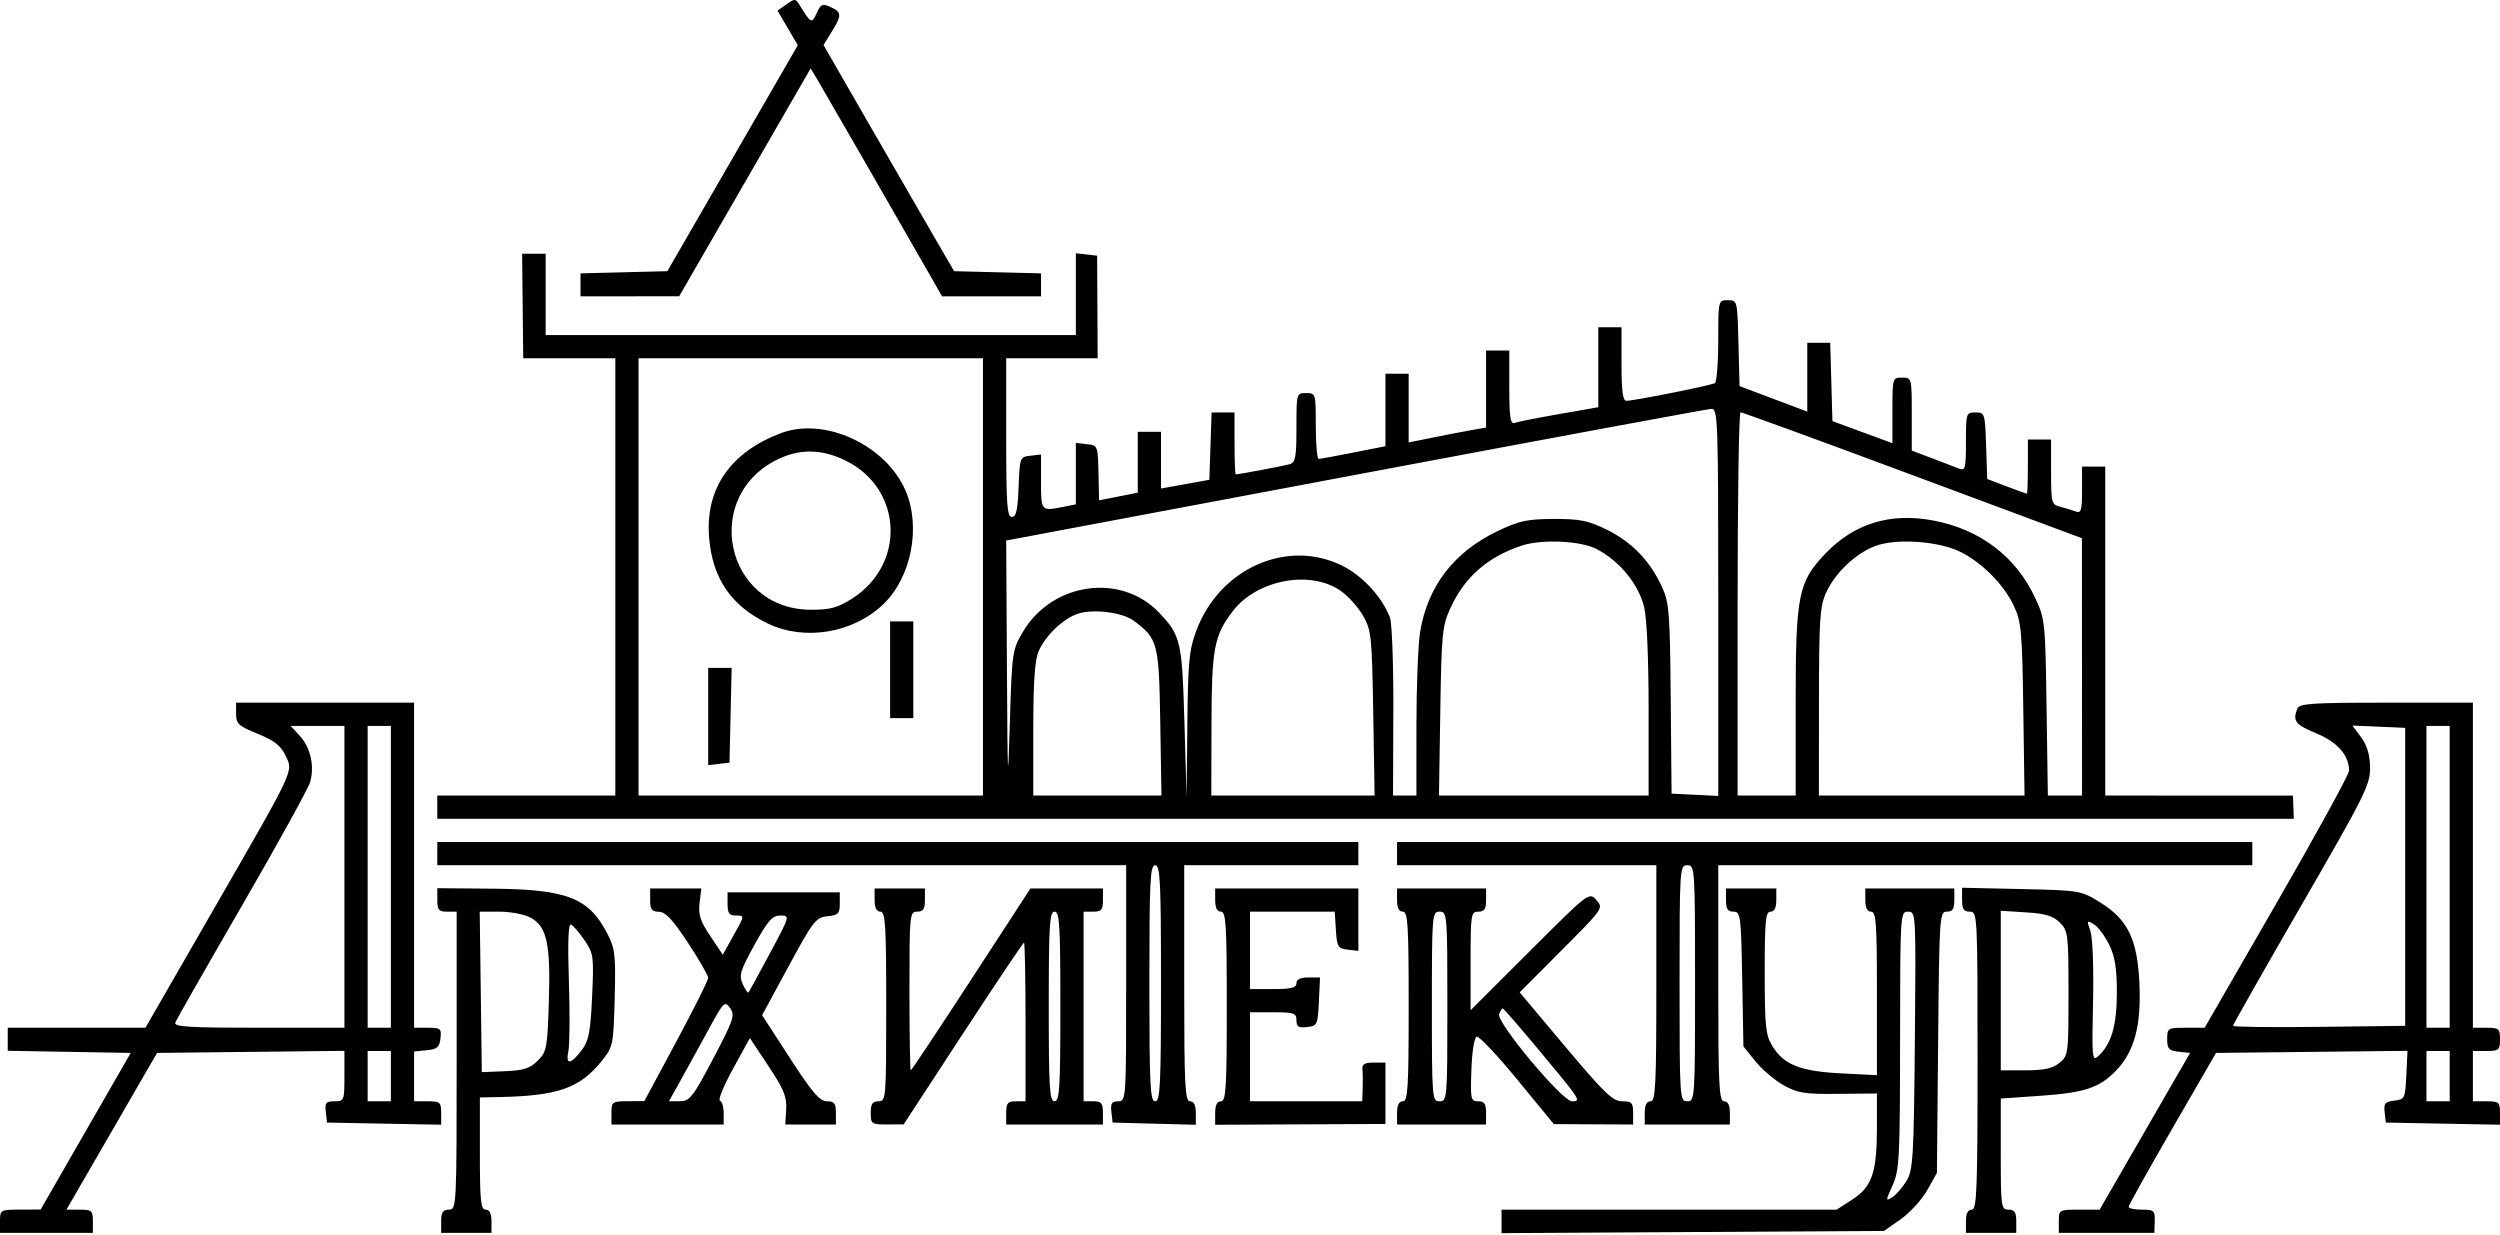 <?xml version="1.0" encoding="UTF-8"?> <svg xmlns="http://www.w3.org/2000/svg" width="646" height="319" viewBox="0 0 646 319" fill="none"><path fill-rule="evenodd" clip-rule="evenodd" d="M203.206 1.124L200.912 2.748L203.533 7.219L206.153 11.69L189.299 40.882L172.445 70.073L161.222 70.356L150 70.639V73.606V76.573L162.75 76.565L175.5 76.556L192.484 47.12L209.468 17.684L211.099 20.378C212.371 22.478 232.506 57.463 241.859 73.823L243.431 76.573H256.216H269V73.606V70.639L257.769 70.356L246.537 70.073L240.154 59.073C236.644 53.023 229.053 39.874 223.285 29.854L212.799 11.635L214.899 8.236C217.569 3.916 217.536 3.138 214.625 1.812C212.53 0.857 212.107 1.043 211.037 3.391C209.75 6.216 209.588 6.135 206.5 1.123C205.577 -0.374 205.322 -0.374 203.206 1.124ZM135.058 79.073L135.202 92.573H147.101H159V149.073V205.573H136H113V208.573V211.573H352.856H592.713L592.606 208.575L592.5 205.578L568.25 205.575L544 205.573V163.073V120.573H541H538V126.68C538 131.856 537.757 132.694 536.407 132.176C535.531 131.84 533.731 131.293 532.407 130.96C530.104 130.382 530 129.995 530 121.965V113.573H527H524V120.573C524 124.423 523.888 127.573 523.75 127.572C523.612 127.572 521.25 126.718 518.5 125.675L513.5 123.779L513.211 115.176C512.929 106.781 512.863 106.573 510.461 106.573C508.062 106.573 508 106.765 508 114.18C508 121.022 507.824 121.717 506.25 121.094C505.288 120.713 502.138 119.507 499.25 118.415L494 116.429V107.001C494 97.611 493.99 97.573 491.5 97.573C489.03 97.573 489 97.675 489 106.046V114.518L481.25 111.67L473.5 108.821L473.215 98.697L472.93 88.573H469.965H467V97.463V106.354L458.25 103.063L449.5 99.773L449.217 88.673C448.936 77.615 448.925 77.573 446.467 77.573C444.002 77.573 444 77.581 444 88.014C444 93.757 443.605 98.699 443.123 98.997C442.166 99.589 422.277 103.565 420.25 103.57C419.338 103.572 419 101.008 419 94.073V84.573H416H413V94.899V105.225L402.785 107.013C397.167 107.996 391.992 109.022 391.285 109.294C390.293 109.674 390 107.596 390 100.18V90.573H387H384V100.528V110.482L380.25 111.141C378.188 111.503 373.688 112.368 370.25 113.064L364 114.329V105.451V96.573H361H358V105.936V115.299L349.75 116.937C345.212 117.838 341.163 118.574 340.75 118.574C340.337 118.573 340 114.748 340 110.073C340 101.673 339.971 101.573 337.5 101.573C335.02 101.573 335 101.644 335 110.506C335 118.151 334.748 119.512 333.25 119.95C331.719 120.397 320.163 122.573 319.316 122.573C319.142 122.573 319 118.973 319 114.573V106.573H316.039H313.078L312.789 115.275L312.5 123.976L306.25 125.104L300 126.232V118.902V111.573H297H294V119.44V127.308L289 128.297L284 129.285L283.875 123.429C283.694 114.952 283.748 115.102 280.75 114.757L278 114.44V122.382V130.323L274.875 130.948C268.998 132.123 269 132.126 269 124.507V117.44L266.25 117.757C263.543 118.068 263.495 118.194 263.208 125.823C262.982 131.812 262.585 133.573 261.458 133.573C260.228 133.573 260 130.366 260 113.073V92.573H271.819H283.638L283.569 79.323L283.5 66.073L280.75 65.757L278 65.44V76.007V86.573H209.5H141V76.073V65.573H137.957H134.914L135.058 79.073ZM254 149.073V205.573H209.5H165V149.073V92.573H209.5H254V149.073ZM444 155.621V205.668L437.966 205.371L431.932 205.073L431.715 180.573C431.515 158.039 431.329 155.708 429.393 151.522C426.317 144.87 421.619 140.024 415.182 136.863C410.38 134.505 408.261 134.077 401.5 134.097C394.647 134.118 392.568 134.566 387 137.223C375.723 142.602 368.893 151.481 366.962 163.27C366.439 166.462 366.009 177.286 366.006 187.323L366 205.573H362.977H359.954L360.039 183.801C360.086 171.826 359.691 160.914 359.161 159.551C357.1 154.243 352.096 148.8 346.895 146.208C332.632 139.1 315.158 146.844 309.135 162.942C307.268 167.932 306.976 170.997 306.809 187.361L306.617 206.073L306.055 186.573C305.452 165.687 305.114 164.22 299.533 158.332C289.689 147.944 271.853 150.46 264.305 163.301C261.567 167.958 261.487 168.529 260.94 187.073C260.445 203.874 260.358 202.23 260.19 172.868L260 139.664L263.25 139.063C265.038 138.732 305.65 131.095 353.5 122.09C401.35 113.085 441.288 105.685 442.25 105.645C443.894 105.577 444 108.595 444 155.621ZM494.236 122.786L537.972 139.073L537.986 172.323L538 205.573H533.582H529.164L528.832 182.823C528.508 160.594 528.439 159.943 525.83 154.377C520.84 143.732 511.535 136.716 499.435 134.474C488.389 132.428 479.117 135.285 471.706 143.019C464.663 150.37 464 153.696 464 181.688V205.573H456.5H449V156.073C449 128.848 449.337 106.556 449.75 106.536C450.163 106.515 470.181 113.828 494.236 122.786ZM201.882 111.893C188.751 116.806 182.219 126.249 183.23 138.855C184.085 149.496 188.947 156.601 198.5 161.165C207.973 165.69 220.51 163.57 228.251 156.134C235.492 149.176 238.035 136.175 233.993 126.778C228.932 115.013 213.125 107.686 201.882 111.893ZM218.611 119.066C233.273 126.373 234.113 145.838 220.148 154.694C216.422 157.057 214.524 157.57 209.554 157.557C187.185 157.496 181.065 127.778 201.5 118.444C207.069 115.9 212.665 116.104 218.611 119.066ZM412.545 141.857C418.507 144.977 423.33 150.855 424.836 156.834C425.547 159.658 426 170.049 426 183.516V205.573H398.915H371.831L372.172 183.823C372.489 163.656 372.681 161.709 374.811 157.073C378.49 149.063 384.483 143.845 393.324 140.952C398.449 139.275 408.52 139.749 412.545 141.857ZM506.427 142.538C512.063 145.266 517.768 151.003 520.386 156.573C522.303 160.654 522.53 163.147 522.819 183.323L523.137 205.573H496.569H470L470.022 181.323C470.041 159.833 470.255 156.618 471.9 153.073C474.276 147.951 479.451 143.044 484.519 141.106C489.84 139.071 500.738 139.784 506.427 142.538ZM346.353 152.613C348.3 153.947 350.928 156.846 352.192 159.056C354.355 162.835 354.512 164.33 354.845 184.323L355.199 205.573H334.099H313L313.044 187.323C313.091 167.585 313.71 164.264 318.516 157.963C324.714 149.837 338.449 147.197 346.353 152.613ZM292.938 160.391C299.194 165.024 299.473 166.092 299.811 186.643L300.121 205.573H283.561H267V188.541C267 176.303 267.388 170.603 268.377 168.291C270.108 164.246 274.824 159.758 278.604 158.56C282.627 157.285 290.021 158.229 292.938 160.391ZM230 173.073V185.573H233H236V173.073V160.573H233H230V173.073ZM183 185.139V197.706L185.75 197.389L188.5 197.073L188.781 184.823L189.062 172.573H186.031H183V185.139ZM61 184.457C61 187.021 61.62 187.592 66.589 189.609C70.879 191.35 72.548 192.655 73.774 195.225C75.806 199.486 76.539 197.924 54.711 235.823L37.577 265.573H19.788H2V268.548V271.523L17.89 271.798L33.781 272.073L22.14 292.31L10.5 312.547L5.25 312.56C0.086 312.573 0 312.622 0 315.573V318.573H12H24V315.573C24 312.825 23.713 312.573 20.584 312.573H17.167L28.877 292.323L40.586 272.073L64.793 271.805L89 271.537V278.055C89 284.386 88.926 284.573 86.434 284.573C84.224 284.573 83.911 284.955 84.184 287.323L84.5 290.073L99.25 290.35L114 290.626V287.6C114 284.807 113.729 284.573 110.5 284.573H107V278.136V271.7L110.25 271.386C112.958 271.125 113.553 270.614 113.816 268.323C114.109 265.778 113.867 265.573 110.566 265.573H107V223.573V181.573H84H61V184.457ZM593.607 183.155C592.389 186.328 593.104 187.248 598.53 189.497C604.006 191.767 607 195.18 607 199.151C607 200.074 598.604 215.396 588.342 233.201L569.684 265.573H564.842C560.152 265.573 560 265.665 560 268.51C560 271.027 560.423 271.491 562.962 271.76L565.923 272.073L554.235 292.323L542.546 312.573H537.273C532.081 312.573 532 312.619 532 315.573V318.573H544.348H556.696L556.781 315.573C556.86 312.806 556.6 312.573 553.433 312.573C551.545 312.573 550.017 312.236 550.037 311.823C550.058 311.41 555.148 302.298 561.348 291.573L572.622 272.073L597.359 271.805L622.096 271.538L621.798 277.805C621.511 283.848 621.399 284.085 618.691 284.395C616.296 284.67 615.927 285.113 616.191 287.395L616.5 290.073L631.25 290.35L646 290.626V287.6C646 284.807 645.729 284.573 642.5 284.573H639V278.073V271.573H642.5C645.722 271.573 646 271.335 646 268.573C646 265.811 645.722 265.573 642.5 265.573H639V223.573V181.573H616.607C597.11 181.573 594.135 181.778 593.607 183.155ZM89 226.573V265.573H66.893C48.694 265.573 44.878 265.333 45.307 264.217C45.593 263.471 53.354 249.858 62.554 233.967C71.754 218.075 79.668 203.726 80.14 202.08C81.326 197.952 80.237 193.121 77.443 190.106L75.095 187.573H82.048H89V226.573ZM101 226.573V265.573H98H95V226.573V187.573H98H101V226.573ZM621.5 226.573V265.073L599.25 265.342C587.013 265.49 577 265.369 577 265.072C577 264.775 584.987 250.704 594.75 233.803C611.171 205.373 612.495 202.716 612.427 198.308C612.376 195.025 611.656 192.599 610.112 190.51L607.87 187.479L614.685 187.776L621.5 188.073V226.573ZM633 226.573V265.573H630H627V226.573V187.573H630H633V226.573ZM113 220.573V223.573H202H291V254.073C291 284.233 290.977 284.573 288.934 284.573C287.269 284.573 286.929 285.108 287.184 287.323L287.5 290.073L298.25 290.357L309 290.641V287.607C309 285.577 308.504 284.573 307.5 284.573C306.199 284.573 306 280.517 306 254.073V223.573H328.5H351V220.573V217.573H232H113V220.573ZM361 220.573V223.573H394.5H428V254.073C428 280.517 427.801 284.573 426.5 284.573C425.5 284.573 425 285.573 425 287.573V290.573H436H447V287.573C447 285.573 446.5 284.573 445.5 284.573C444.199 284.573 444 280.517 444 254.073V223.573H513H582V220.573V217.573H471.5H361V220.573ZM300 254.073C300 280.517 299.801 284.573 298.5 284.573C297.199 284.573 297 280.517 297 254.073C297 227.629 297.199 223.573 298.5 223.573C299.801 223.573 300 227.629 300 254.073ZM438 254.073C438 283.906 437.956 284.573 436 284.573C434.044 284.573 434 283.906 434 254.073C434 224.24 434.044 223.573 436 223.573C437.956 223.573 438 224.24 438 254.073ZM113 232.541C113 235.108 113.383 235.573 115.5 235.573H118V274.073C118 311.906 117.965 312.573 116 312.573C114.444 312.573 114 313.24 114 315.573V318.573H120.5H127V315.573C127 313.573 126.5 312.573 125.5 312.573C124.236 312.573 124 310.295 124 298.073V283.573L128.75 283.484C144.086 283.198 149.79 281.219 155.411 274.234C158.436 270.474 158.507 270.139 158.831 258.006C159.129 246.865 158.942 245.186 156.982 241.345C152.223 232.021 146.588 229.802 127.25 229.633L113 229.509V232.541ZM168 232.573C168 235.011 168.422 235.577 170.25 235.596C171.945 235.612 173.794 237.582 177.75 243.587C180.637 247.97 183 252.063 183 252.683C183 253.302 179.287 260.72 174.75 269.167L166.5 284.525L162.25 284.549C158.2 284.572 158 284.714 158 287.573V290.573H172.5H187V287.656C187 286.052 186.565 284.59 186.033 284.406C185.501 284.223 187.024 280.512 189.417 276.16L193.767 268.247L198.575 275.478C202.535 281.433 203.342 283.401 203.151 286.64L202.919 290.573H209.459H216V287.573C216 285.1 215.592 284.573 213.676 284.573C211.816 284.573 209.914 282.354 204.141 273.447L196.93 262.322L203.772 249.697C210.149 237.931 210.832 237.052 213.807 236.76C216.602 236.485 217 236.08 217 233.51V230.573H202.5H188V233.573C188 235.906 188.444 236.573 190 236.573C192.498 236.573 192.519 236.393 189.381 242.007L186.762 246.693L183.54 241.883C180.953 238.02 180.407 236.334 180.769 233.323L181.219 229.573H174.609H168V232.573ZM226 232.573C226 234.573 226.5 235.573 227.5 235.573C228.793 235.573 229 238.962 229 260.073C229 283.906 228.946 284.573 227 284.573C225.444 284.573 225 285.24 225 287.573C225 290.438 225.191 290.572 229.25 290.558L233.5 290.543L248.851 267.058C257.294 254.141 264.382 243.573 264.601 243.573C264.82 243.573 265 252.798 265 264.073V284.573H262.5C260.389 284.573 260 285.04 260 287.573V290.573H272.5H285V287.573C285 285.04 284.611 284.573 282.5 284.573H280V260.073V235.573H282.5C284.611 235.573 285 235.106 285 232.573V229.573H275.636H266.271L250.979 253.073C242.568 265.998 235.532 276.573 235.343 276.573C235.154 276.573 235 267.348 235 256.073C235 236.24 235.065 235.573 237 235.573C238.556 235.573 239 234.906 239 232.573V229.573H232.5H226V232.573ZM314 232.573C314 234.573 314.5 235.573 315.5 235.573C316.793 235.573 317 238.962 317 260.073C317 281.184 316.793 284.573 315.5 284.573C314.496 284.573 314 285.577 314 287.605V290.637L336 290.535L358 290.432V282.502V274.573H354.937C352.619 274.573 351.918 274.998 352.052 276.323C352.15 277.285 352.178 279.535 352.115 281.323L352 284.573H337.5H323V273.073V261.573H329C334.398 261.573 335 261.78 335 263.639C335 265.304 335.535 265.644 337.75 265.389C340.386 265.086 340.512 264.813 340.798 258.823L341.095 252.573H338.048C336.005 252.573 335 253.068 335 254.073C335 255.24 333.667 255.573 329 255.573H323V245.573V235.573H333.945H344.89L345.195 240.323C345.474 244.673 345.732 245.1 348.25 245.389L351 245.706V237.639V229.573H332.5H314V232.573ZM361 232.573C361 234.573 361.5 235.573 362.5 235.573C363.793 235.573 364 238.962 364 260.073C364 281.184 363.793 284.573 362.5 284.573C361.5 284.573 361 285.573 361 287.573V290.573H372.5H384V287.573C384 285.22 383.56 284.573 381.96 284.573C380.048 284.573 379.938 284.055 380.21 276.403C380.378 271.666 380.956 268.083 381.585 267.875C382.182 267.678 386.907 272.68 392.085 278.991L401.5 290.467L411.75 290.52L422 290.573V287.573C422 284.946 421.648 284.573 419.167 284.573C416.752 284.573 414.594 282.502 404.508 270.499L392.682 256.425L403.533 245.54C414.325 234.715 414.374 234.644 412.498 232.57C410.611 230.486 410.608 230.489 395.305 245.767L380 261.049V248.311C380 236.24 380.105 235.573 382 235.573C383.556 235.573 384 234.906 384 232.573V229.573H372.5H361V232.573ZM446 232.573C446 234.873 446.452 235.573 447.936 235.573C449.763 235.573 449.889 236.541 450.186 252.983L450.5 270.394L453.589 274.233C455.289 276.345 458.565 279.127 460.871 280.415C464.532 282.461 466.324 282.744 475.031 282.656L485 282.554V291.197C485 302.953 483.759 306.634 478.686 309.923L474.6 312.573H431.3H388V315.609V318.645L437.415 318.359L486.83 318.073L491.165 315.029C493.549 313.354 496.625 309.979 498 307.529L500.5 303.073L500.81 269.323C501.111 236.697 501.186 235.573 503.06 235.573C504.549 235.573 505 234.875 505 232.573V229.573H493.5H482V232.573C482 234.573 482.5 235.573 483.5 235.573C484.786 235.573 485 238.587 485 256.702V277.83L475.75 277.359C465.181 276.821 460.915 275.122 457.96 270.274C456.242 267.458 456.007 265.18 456.004 251.323C456.001 237.988 456.23 235.573 457.5 235.573C458.5 235.573 459 234.573 459 232.573V229.573H452.5H446V232.573ZM507 232.483C507 234.906 507.432 235.573 509 235.573C510.965 235.573 511 236.24 511 274.073C511 307.629 510.807 312.573 509.5 312.573C508.5 312.573 508 313.573 508 315.573V318.573H514.5H521V315.573C521 313.24 520.556 312.573 519 312.573C517.093 312.573 517 311.906 517 298.216V283.859L527.17 283.158C538.741 282.362 542.53 281.093 546.857 276.566C551.529 271.676 553.303 265.04 552.829 254.219C552.324 242.712 549.845 237.605 542.582 233.114C537.748 230.125 537.401 230.067 522.332 229.733L507 229.394V232.483ZM136.966 237.056C141.296 239.295 142.294 243.736 141.827 258.7C141.45 270.83 141.277 271.75 138.949 274.079C136.945 276.083 135.33 276.602 130.486 276.799L124.5 277.042L124.23 256.308L123.959 235.573H129.029C131.818 235.573 135.389 236.24 136.966 237.056ZM274 260.073C274 281.184 273.793 284.573 272.5 284.573C271.207 284.573 271 281.184 271 260.073C271 238.962 271.207 235.573 272.5 235.573C273.793 235.573 274 238.962 274 260.073ZM374 260.073C374 283.906 373.946 284.573 372 284.573C370.054 284.573 370 283.906 370 260.073C370 236.24 370.054 235.573 372 235.573C373.946 235.573 374 236.24 374 260.073ZM494.8 268.823C494.526 299.197 494.339 302.34 492.634 305.155C491.607 306.85 489.948 308.749 488.946 309.375C487.219 310.453 487.224 310.295 489.041 306.292C490.803 302.41 490.958 299.421 490.978 268.823C491 235.976 491.025 235.573 493.05 235.573C495.082 235.573 495.097 235.872 494.8 268.823ZM532.271 238.4C534.391 240.52 534.5 241.412 534.5 256.689C534.5 272.361 534.443 272.796 532.139 274.661C530.365 276.098 528.19 276.573 523.389 276.573H517V255.957V235.34L523.521 235.755C528.576 236.077 530.543 236.672 532.271 238.4ZM198.95 246.323C196.078 251.686 193.581 256.244 193.402 256.452C193.222 256.661 192.554 255.689 191.918 254.292C190.898 252.053 191.257 250.853 194.95 244.163C198.446 237.831 199.557 236.573 201.656 236.573C204.16 236.573 204.146 236.623 198.95 246.323ZM545.028 244.139C546.505 247.184 547 250.284 547 256.488C547 264.982 545.575 269.836 542.179 272.912C540.612 274.332 540.523 273.399 540.84 258.981C541.037 250.027 540.748 242.29 540.153 240.582C539.185 237.806 539.24 237.705 541.09 238.854C542.171 239.524 543.943 241.903 545.028 244.139ZM151 242.899C153.385 246.396 153.477 247.068 153 257.501C152.589 266.484 152.132 268.93 150.439 271.193C147.495 275.128 146.103 275.293 146.867 271.617C147.215 269.943 147.275 261.822 147 253.571C146.674 243.794 146.848 238.684 147.5 238.901C148.05 239.084 149.625 240.883 151 242.899ZM184.294 273.537C179.02 283.549 178.247 284.537 175.677 284.554L172.853 284.573L175.787 279.323C177.401 276.436 180.632 270.555 182.968 266.254C187.006 258.823 187.287 258.537 188.652 260.487C189.966 262.362 189.592 263.482 184.294 273.537ZM397.639 271.323C408.549 284.409 408.655 284.573 406.201 284.573C403.684 284.573 386.581 264.108 387.373 262.044C387.683 261.235 388.104 260.573 388.307 260.573C388.511 260.573 392.71 265.41 397.639 271.323ZM101 278.073V284.573H98H95V278.073V271.573H98H101V278.073ZM633 278.073V284.573H630H627V278.073V271.573H630H633V278.073Z" fill="black"></path></svg> 